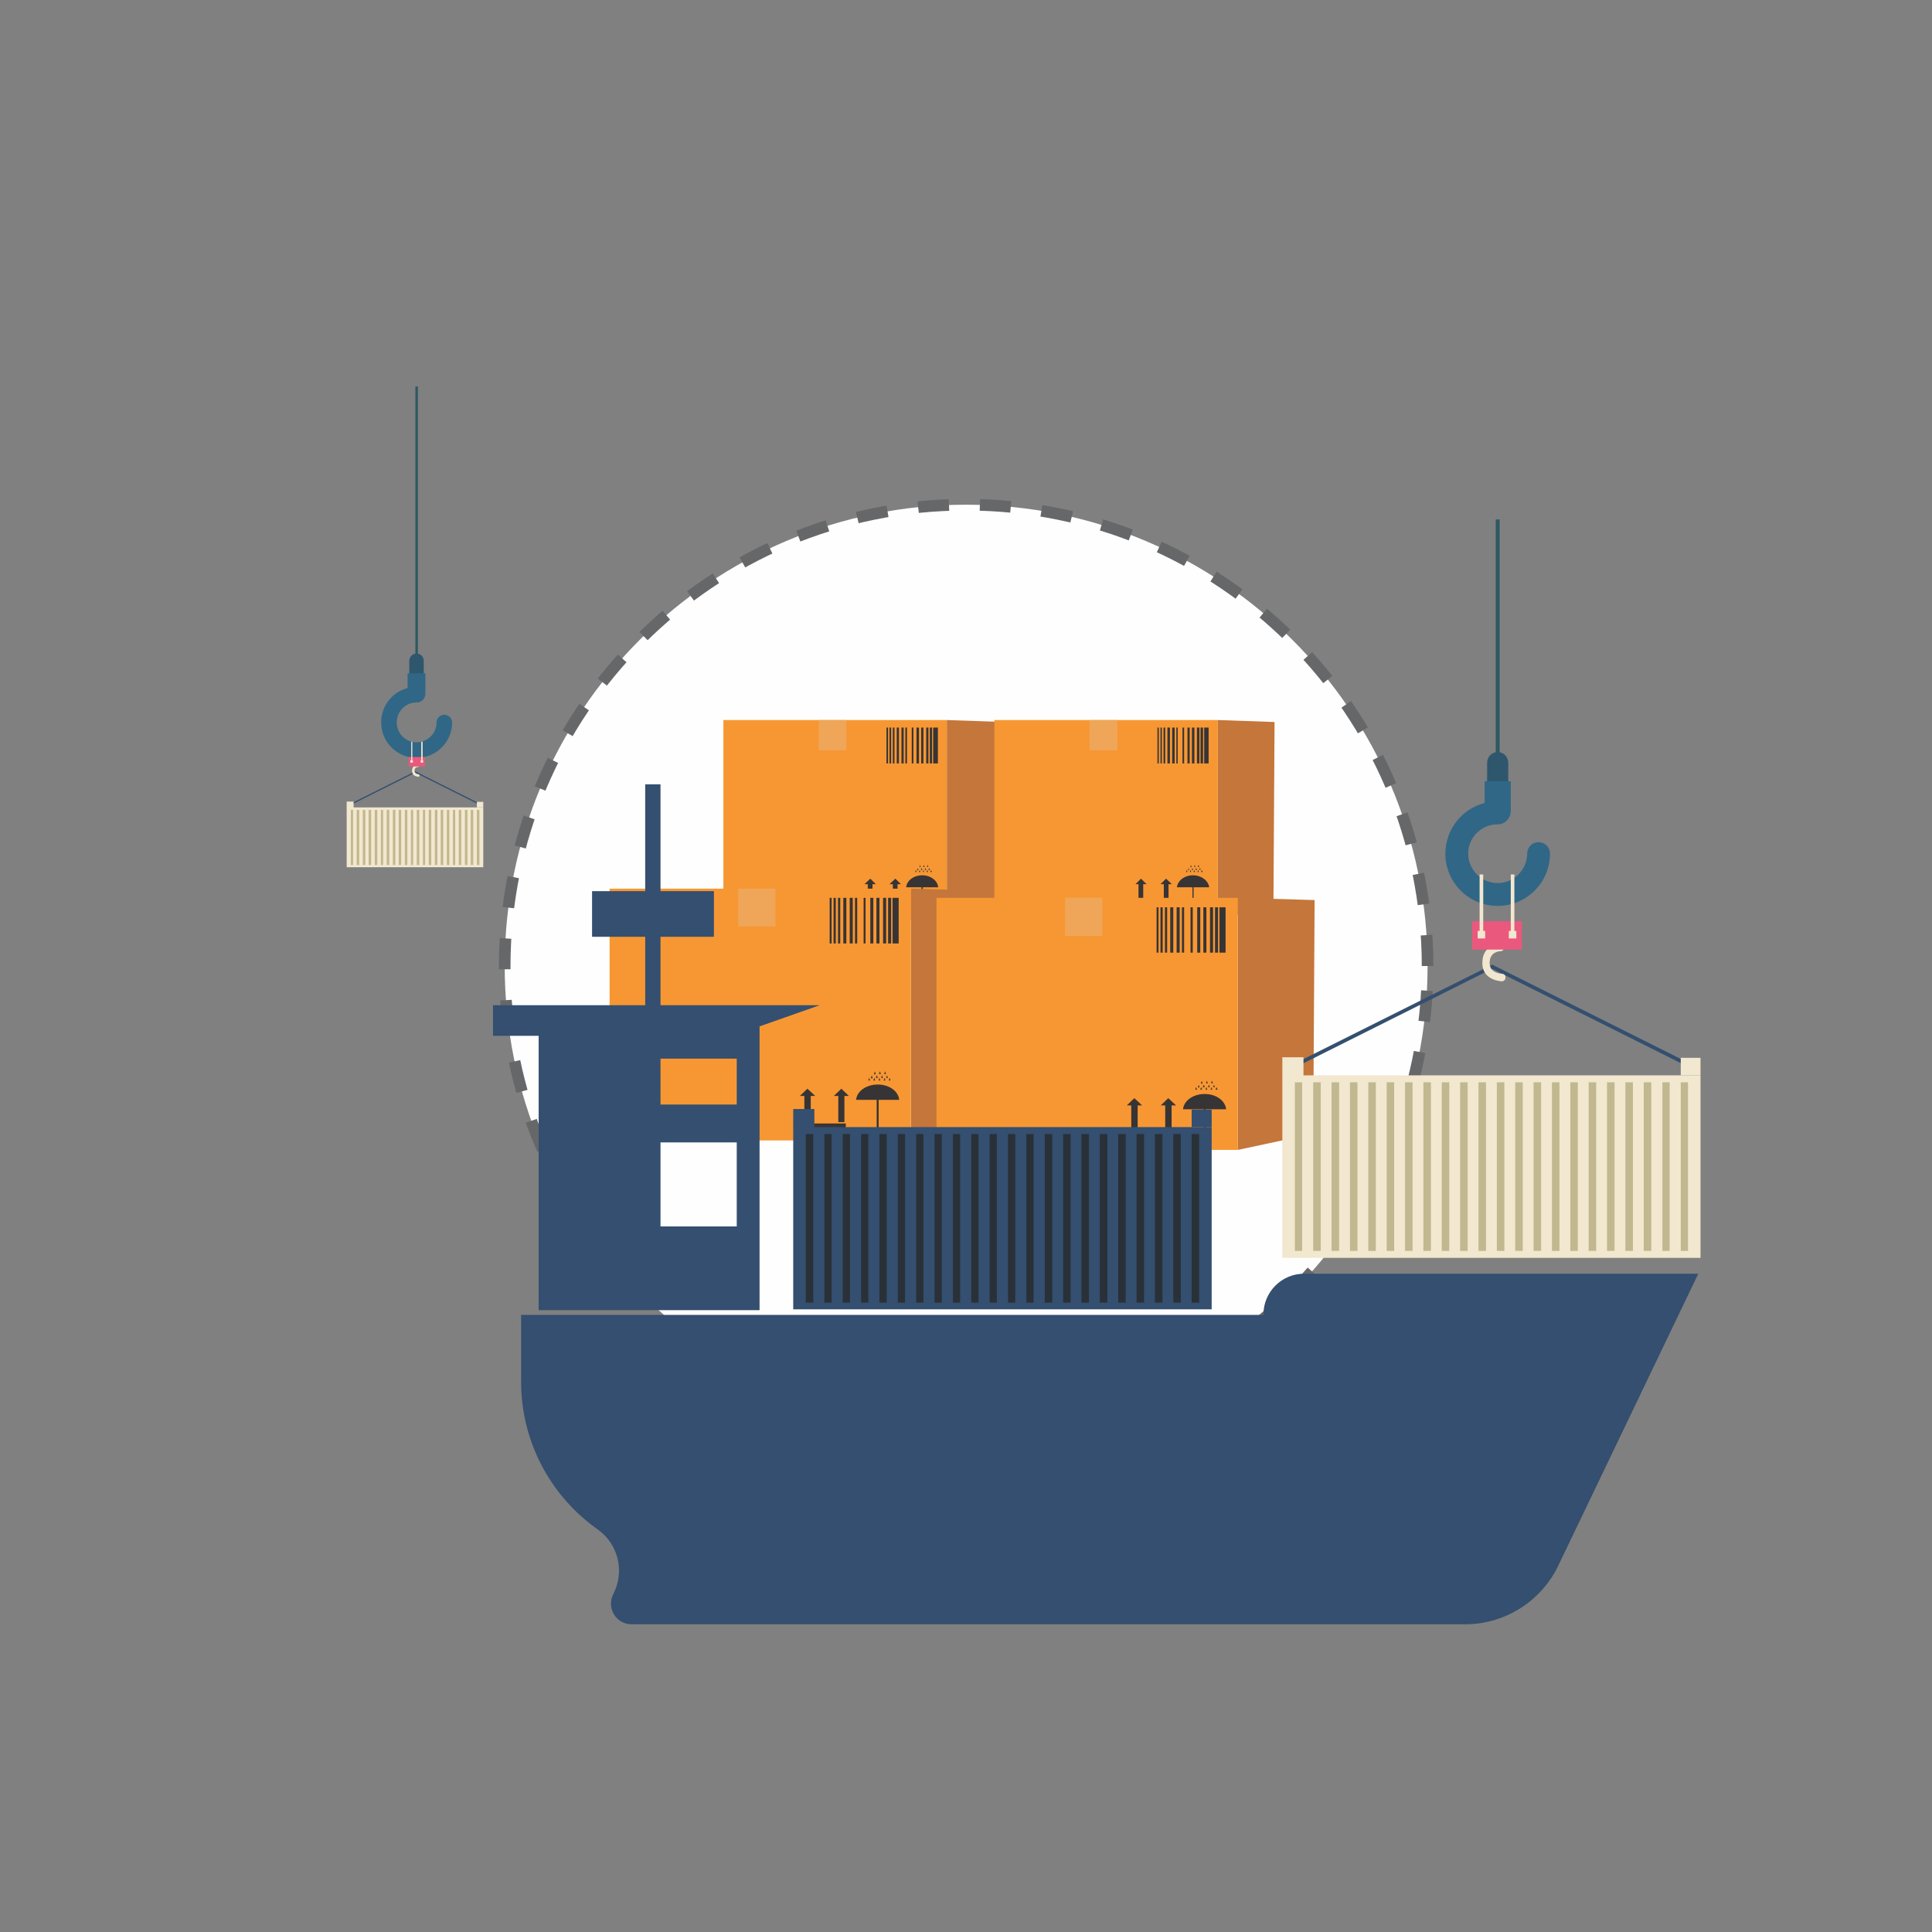 <?xml version="1.0" encoding="UTF-8"?>
<!DOCTYPE svg PUBLIC "-//W3C//DTD SVG 1.1//EN" "http://www.w3.org/Graphics/SVG/1.1/DTD/svg11.dtd">
<!-- Creator: CorelDRAW X8 -->
<svg xmlns="http://www.w3.org/2000/svg" xml:space="preserve" width="6.944in" height="6.944in" version="1.1" style="shape-rendering:geometricPrecision; text-rendering:geometricPrecision; image-rendering:optimizeQuality; fill-rule:evenodd; clip-rule:evenodd"
viewBox="0 0 6944 6944"
 xmlns:xlink="http://www.w3.org/1999/xlink">
 <rect x="0" y="0" width="6944" height="6944" fill="#808080" stroke="none"/>
 <defs>
  <style type="text/css">
   <![CDATA[
    .str0 {stroke:#666769;stroke-width:41.665;stroke-dasharray:111.11 111.11}
    .fil16 {fill:none}
    .fil0 {fill:#FEFEFE;fill-rule:nonzero}
    .fil4 {fill:#373435;fill-rule:nonzero}
    .fil3 {fill:#F79733;fill-rule:nonzero}
    .fil12 {fill:#EA587D;fill-rule:nonzero}
    .fil5 {fill:#EFA659;fill-rule:nonzero}
    .fil10 {fill:#F2E7CF;fill-rule:nonzero}
    .fil2 {fill:#C5763A;fill-rule:nonzero}
    .fil11 {fill:#C1B88F;fill-rule:nonzero}
    .fil15 {fill:#2A3038;fill-rule:nonzero}
    .fil8 {fill:#306786;fill-rule:nonzero}
    .fil6 {fill:#2D5862;fill-rule:nonzero}
    .fil7 {fill:#2E576E;fill-rule:nonzero}
    .fil9 {fill:#344F6F;fill-rule:nonzero}
    .fil14 {fill:#344F6F;fill-rule:nonzero}
    .fil1 {fill:url(#id4);fill-rule:nonzero}
    .fil13 {fill:url(#id5);fill-rule:nonzero}
   ]]>
  </style>
     <mask id="id0">
  <radialGradient id="id1" gradientUnits="userSpaceOnUse" cx="1984.5" cy="3796.11" r="0" fx="1984.5" fy="3796.11">
   <stop offset="0" style="stop-opacity:1; stop-color:white"/>
   <stop offset="1" style="stop-opacity:0; stop-color:white"/>
   <stop offset="1" style="stop-opacity:0; stop-color:white"/>
  </radialGradient>
      <rect style="fill:url(#id1)" x="1983" y="3795" width="2978" height="513"/>
     </mask>
     <mask id="id2">
  <radialGradient id="id3" gradientUnits="userSpaceOnUse" cx="1473.04" cy="5246.15" r="0" fx="1473.04" fy="5246.15">
   <stop offset="0" style="stop-opacity:1; stop-color:white"/>
   <stop offset="0.388" style="stop-opacity:0.498; stop-color:white"/>
   <stop offset="1" style="stop-opacity:0; stop-color:white"/>
   <stop offset="1" style="stop-opacity:0; stop-color:white"/>
  </radialGradient>
      <rect style="fill:url(#id3)" x="1472" y="5245" width="4990" height="857"/>
     </mask>
  <radialGradient id="id4" gradientUnits="userSpaceOnUse" gradientTransform="matrix(4493.03 -0 -0 5144.56 -1.55973E+07 -2.08364E+07)" cx="3472.22" cy="4050.98" r="1487.72" fx="3472.22" fy="4050.98">
   <stop offset="0" style="stop-opacity:1; stop-color:black"/>
   <stop offset="1" style="stop-opacity:1; stop-color:white"/>
   <stop offset="1" style="stop-opacity:1; stop-color:white"/>
  </radialGradient>
  <radialGradient id="id5" gradientUnits="userSpaceOnUse" gradientTransform="matrix(4493.01 -0 -0 5144.51 -1.78167E+07 -2.91805E+07)" cx="3966.32" cy="5673.27" r="2493.28" fx="3966.32" fy="5673.27">
   <stop offset="0" style="stop-opacity:1; stop-color:black"/>
   <stop offset="0.388" style="stop-opacity:1; stop-color:#959596"/>
   <stop offset="1" style="stop-opacity:1; stop-color:white"/>
   <stop offset="1" style="stop-opacity:1; stop-color:white"/>
  </radialGradient>
 </defs>
 <g id="Layer_x0020_1">
  <g id="_3109779284272">
   <g>
    <path class="fil0 str0" d="M5131 3472c0,-916 -743,-1658 -1659,-1658 -916,0 -1658,742 -1658,1658 0,916 742,1659 1658,1659 916,0 1659,-743 1659,-1659z"/>
    <path class="fil1" style="mask:url(#id0)" d="M4960 4051c0,141 -666,255 -1488,255 -821,0 -1487,-114 -1487,-255 0,-141 666,-255 1487,-255 822,0 1488,114 1488,255z"/>
    <g>
     <g>
      <g>
       <polygon class="fil2" points="3403,2588 3403,3305 3604,3260 3608,2595 "/>
       <polygon class="fil3" points="2600,3305 3403,3305 3403,2588 2600,2588 "/>
       <polygon class="fil4" points="3354,2615 3371,2615 3371,2744 3354,2744 "/>
       <polygon class="fil4" points="3342,2615 3350,2615 3350,2744 3342,2744 "/>
       <path class="fil4" d="M3305 3130c0,0 -1,0 -1,0 0,1 -1,2 -1,2 0,2 1,3 2,3 2,0 3,-1 3,-2 0,-1 -1,-2 -1,-2 0,-1 -1,-1 -1,-1 0,-2 0,-3 0,-3 -1,0 -1,1 -1,3zm-1 3l0 0c1,1 2,1 2,1 -1,0 -2,0 -2,0 0,-1 0,-2 0,-2 0,0 0,1 0,1z"/>
       <path class="fil4" d="M3318 3130c0,0 0,0 0,0 -1,1 -1,2 -1,2 0,2 1,3 2,3 1,0 2,-1 2,-2 0,-1 0,-2 -1,-2 0,-1 0,-1 0,-1 0,-2 0,-3 -1,-3 0,0 0,1 -1,3zm0 3l0 0c0,1 1,1 1,1 0,0 -1,0 -1,0 -1,-1 -1,-2 -1,-2 1,0 1,1 1,1z"/>
       <path class="fil4" d="M3294 3133c0,-1 0,-2 -1,-2 0,-1 0,-1 0,-1 0,-2 -1,-3 -1,-3 -1,0 -1,1 -1,3 0,0 0,0 0,0 -1,1 -1,2 -1,2 -1,2 0,3 2,3 1,0 2,-1 2,-2zm-2 1l0 0c0,0 -1,0 -2,0 0,-1 0,-2 0,-2 0,0 0,1 1,1 0,1 1,1 1,1z"/>
       <path class="fil4" d="M3332 3130c0,0 0,0 0,0 -1,1 -2,2 -2,2 0,2 1,3 3,3 1,0 2,-1 2,-2 0,-1 -1,-2 -1,-2 0,-1 0,-1 0,-1 -1,-2 -1,-3 -1,-3 -1,0 -1,1 -1,3zm0 3l0 0c0,1 1,1 1,1 0,0 -1,0 -2,0 0,-1 0,-2 0,-2 0,0 0,1 1,1z"/>
       <path class="fil4" d="M3349 3133c0,-1 -1,-2 -1,-2 -1,-1 -1,-1 -1,-1 0,-2 0,-3 -1,-3 0,0 0,1 -1,3 0,0 0,0 0,0 0,1 -1,2 -1,2 0,2 1,3 2,3 1,0 3,-1 3,-2zm-3 1l0 0c0,0 -1,0 -1,0 -1,-1 -1,-2 0,-2 0,0 0,1 0,1 1,1 2,1 1,1z"/>
       <path class="fil4" d="M3315 3125c0,-1 -1,-1 -1,-2 -1,0 -1,0 -1,-1 0,-1 0,-2 -1,-2 0,0 0,1 -1,2 0,1 0,1 0,1 0,1 -1,1 -1,2 0,1 1,2 2,2 1,1 3,0 3,-2zm-3 2l0 0c0,0 -1,0 -1,-1 -1,0 -1,-1 0,-1 0,0 0,1 0,1 1,1 2,1 1,1z"/>
       <path class="fil4" d="M3298 3123c0,0 0,1 0,1 -1,1 -2,1 -2,2 0,1 1,2 3,2 1,0 2,-1 2,-2 0,-1 -1,-1 -1,-2 0,0 0,-1 0,-1 -1,-1 -1,-3 -1,-3 -1,0 -1,2 -1,3zm0 4l0 0c0,0 1,0 1,0 0,1 -1,1 -2,0 0,0 0,-1 0,-1 0,0 0,0 1,1z"/>
       <path class="fil4" d="M3328 3125c0,-1 0,-1 -1,-2 0,0 0,0 0,-1 0,-1 -1,-2 -1,-2 -1,0 -1,1 -1,2 0,1 0,1 0,1 -1,1 -1,1 -1,2 -1,1 0,2 2,2 1,1 2,0 2,-2zm-2 2l0 0c0,0 -1,0 -2,-1 0,0 0,-1 0,-1 0,0 0,1 1,1 0,1 1,1 1,1z"/>
       <path class="fil4" d="M3323 3114c0,-1 -1,-1 -1,-2 0,0 -1,0 -1,-1 0,-1 0,-2 0,-2 -1,0 -1,1 -1,2 0,1 -1,1 -1,1 0,1 -1,1 -1,2 0,1 1,2 2,2 2,1 3,0 3,-2zm-2 2l0 0c-1,0 -2,0 -2,-1 0,0 0,-1 0,-1 0,0 0,1 0,1 1,1 2,1 2,1z"/>
       <path class="fil4" d="M3309 3115c0,-1 0,-1 -1,-2 0,0 0,-1 0,-1 0,-1 0,-3 -1,-3 0,0 -1,2 -1,3 0,0 0,1 0,1 -1,1 -1,1 -1,2 0,1 1,2 2,2 1,0 2,-1 2,-2zm-2 1l0 0c0,1 -1,1 -2,0 0,0 0,-1 0,-1 0,-1 0,0 1,1 0,0 1,0 1,0z"/>
       <path class="fil4" d="M3336 3114c0,-1 0,-1 -1,-2 0,0 0,0 0,-1 0,-1 0,-2 -1,-2 0,0 0,1 -1,2 0,1 0,1 0,1 -1,1 -1,1 -1,2 0,1 1,2 2,2 1,1 2,0 2,-2zm-2 2l0 0c0,0 -1,0 -1,-1 -1,0 -1,-1 -1,-1 1,0 0,1 1,1 0,1 1,1 1,1z"/>
       <path class="fil4" d="M3342 3125c0,-1 -1,-1 -1,-2 0,0 -1,0 -1,-1 0,-1 0,-2 0,-2 -1,0 -1,1 -1,2 0,1 -1,1 -1,1 0,1 -1,1 -1,2 0,1 1,2 2,2 2,1 3,0 3,-2zm-2 2l0 0c-1,0 -2,0 -2,-1 -1,0 0,-1 0,-1 0,0 0,1 0,1 1,1 2,1 2,1z"/>
       <path class="fil4" d="M3317 3277l0 0c-1,7 -6,11 -12,11 -7,0 -12,-5 -12,-11 0,0 0,0 0,0 0,-1 1,-2 2,-2 1,0 2,1 2,2 0,0 0,0 0,0 1,4 4,7 8,7 4,0 7,-3 7,-7l0 -88 -55 0c2,-24 27,-43 58,-43 30,0 55,19 57,43l-55 0 0 88z"/>
       <polygon class="fil4" points="3240,2615 3248,2615 3248,2744 3240,2744 "/>
       <polygon class="fil4" points="3223,2615 3231,2615 3231,2744 3223,2744 "/>
       <polygon class="fil4" points="3329,2615 3337,2615 3337,2744 3329,2744 "/>
       <polygon class="fil4" points="3311,2615 3319,2615 3319,2744 3311,2744 "/>
       <polygon class="fil4" points="3294,2615 3303,2615 3303,2744 3294,2744 "/>
       <polygon class="fil4" points="3277,2615 3283,2615 3283,2744 3277,2744 "/>
       <polygon class="fil4" points="3254,2615 3260,2615 3260,2744 3254,2744 "/>
       <polygon class="fil4" points="3209,2615 3215,2615 3215,2744 3209,2744 "/>
       <polygon class="fil4" points="3197,2615 3203,2615 3203,2744 3197,2744 "/>
       <polygon class="fil4" points="3186,2615 3192,2615 3192,2744 3186,2744 "/>
       <g>
        <polygon class="fil4" points="3209,3253 3226,3253 3226,3178 3238,3178 3218,3158 3197,3178 3209,3178 "/>
        <polygon class="fil4" points="3119,3253 3136,3253 3136,3178 3148,3178 3128,3158 3107,3178 3119,3178 "/>
        <polygon class="fil4" points="3114,3276 3230,3276 3230,3257 3114,3257 "/>
       </g>
      </g>
      <polygon class="fil5" points="3042,2697 2943,2697 2943,2588 3042,2588 "/>
     </g>
     <g>
      <g>
       <polygon class="fil2" points="4377,2588 4377,3305 4577,3260 4581,2595 "/>
       <polygon class="fil3" points="3574,3305 4377,3305 4377,2588 3574,2588 "/>
       <polygon class="fil4" points="4328,2615 4344,2615 4344,2744 4328,2744 "/>
       <polygon class="fil4" points="4315,2615 4324,2615 4324,2744 4315,2744 "/>
       <path class="fil4" d="M4278 3130c0,0 0,0 0,0 -1,1 -1,2 -1,2 0,2 1,3 2,3 1,0 2,-1 2,-2 0,-1 0,-2 -1,-2 0,-1 0,-1 0,-1 0,-2 -1,-3 -1,-3 0,0 -1,1 -1,3zm0 3l0 0c0,1 1,1 1,1 0,0 -1,0 -2,0 0,-1 0,-2 0,-2 0,0 0,1 1,1z"/>
       <path class="fil4" d="M4292 3130c0,0 0,0 -1,0 0,1 -1,2 -1,2 0,2 1,3 2,3 2,0 3,-1 3,-2 0,-1 -1,-2 -1,-2 0,-1 0,-1 -1,-1 0,-2 0,-3 0,-3 -1,0 -1,1 -1,3zm-1 3l0 0c1,1 2,1 2,1 -1,0 -1,0 -2,0 0,-1 0,-2 0,-2 0,0 0,1 0,1z"/>
       <path class="fil4" d="M4268 3133c0,-1 -1,-2 -1,-2 -1,-1 -1,-1 -1,-1 0,-2 0,-3 -1,-3 0,0 0,1 -1,3 0,0 0,0 0,0 0,1 -1,2 -1,2 0,2 1,3 2,3 1,0 2,-1 3,-2zm-3 1l0 0c0,0 -1,0 -1,0 -1,-1 -1,-2 0,-2 0,0 0,1 0,1 1,1 2,1 1,1z"/>
       <path class="fil4" d="M4305 3130c0,0 0,0 0,0 -1,1 -1,2 -1,2 0,2 1,3 2,3 1,0 2,-1 2,-2 0,-1 0,-2 -1,-2 0,-1 0,-1 0,-1 0,-2 0,-3 -1,-3 0,0 0,1 -1,3zm0 3l0 0c0,1 1,1 1,1 0,0 -1,0 -1,0 -1,-1 -1,-2 -1,-2 1,0 1,1 1,1z"/>
       <path class="fil4" d="M4322 3133c0,-1 0,-2 -1,-2 0,-1 0,-1 0,-1 -1,-2 -1,-3 -1,-3 -1,0 -1,1 -1,3 0,0 0,0 0,0 -1,1 -2,2 -2,2 0,2 1,3 3,3 1,0 2,-1 2,-2zm-2 1l0 0c0,0 -1,0 -2,0 0,-1 0,-2 0,-2 0,0 0,1 1,1 0,1 1,1 1,1z"/>
       <path class="fil4" d="M4288 3125c0,-1 -1,-1 -1,-2 0,0 0,0 0,-1 -1,-1 -1,-2 -1,-2 -1,0 -1,1 -1,2 0,1 0,1 0,1 -1,1 -2,1 -2,2 0,1 1,2 3,2 1,1 2,0 2,-2zm-2 2l0 0c0,0 -1,0 -2,-1 0,0 0,-1 0,-1 0,0 0,1 1,1 0,1 1,1 1,1z"/>
       <path class="fil4" d="M4271 3123c0,0 0,1 0,1 -1,1 -1,1 -1,2 0,1 1,2 2,2 1,0 2,-1 2,-2 0,-1 0,-1 -1,-2 0,0 0,-1 0,-1 0,-1 0,-3 -1,-3 0,0 0,2 -1,3zm0 4l0 0c1,0 1,0 1,0 0,1 -1,1 -1,0 -1,0 -1,-1 -1,-1 1,0 1,0 1,1z"/>
       <path class="fil4" d="M4302 3125c0,-1 -1,-1 -1,-2 -1,0 -1,0 -1,-1 0,-1 0,-2 -1,-2 0,0 0,1 -1,2 0,1 0,1 0,1 0,1 -1,1 -1,2 0,1 1,2 2,2 1,1 3,0 3,-2zm-3 2l0 0c0,0 -1,0 -1,-1 -1,0 -1,-1 0,-1 0,0 0,1 0,1 1,1 2,1 1,1z"/>
       <path class="fil4" d="M4296 3114c0,-1 0,-1 -1,-2 0,0 0,0 0,-1 0,-1 0,-2 -1,-2 0,0 -1,1 -1,2 0,1 0,1 0,1 -1,1 -1,1 -1,2 0,1 1,2 2,2 1,1 2,0 2,-2zm-2 2l0 0c0,0 -1,0 -2,-1 0,0 0,-1 0,-1 0,0 0,1 1,1 0,1 1,1 1,1z"/>
       <path class="fil4" d="M4283 3115c0,-1 -1,-1 -1,-2 0,0 -1,-1 -1,-1 0,-1 0,-3 -1,-3 0,0 0,2 0,3 -1,0 -1,1 -1,1 0,1 -1,1 -1,2 0,1 1,2 2,2 2,0 3,-1 3,-2zm-3 1l0 0c0,1 -1,1 -1,0 -1,0 0,-1 0,-1 0,-1 0,0 0,1 1,0 2,0 1,0z"/>
       <path class="fil4" d="M4310 3114c0,-1 -1,-1 -1,-2 0,0 -1,0 -1,-1 0,-1 0,-2 0,-2 -1,0 -1,1 -1,2 0,1 -1,1 -1,1 0,1 -1,1 -1,2 0,1 1,2 2,2 2,1 3,0 3,-2zm-2 2l0 0c-1,0 -2,0 -2,-1 0,0 0,-1 0,-1 0,0 0,1 0,1 1,1 2,1 2,1z"/>
       <path class="fil4" d="M4315 3125c0,-1 0,-1 -1,-2 0,0 0,0 0,-1 0,-1 0,-2 -1,-2 -1,0 -1,1 -1,2 0,1 0,1 0,1 -1,1 -1,1 -1,2 0,1 0,2 2,2 1,1 2,0 2,-2zm-2 2l0 0c0,0 -1,0 -2,-1 0,0 0,-1 0,-1 0,0 0,1 1,1 0,1 1,1 1,1z"/>
       <path class="fil4" d="M4290 3277l0 0c0,7 -5,11 -12,11 -6,0 -12,-5 -12,-11 0,0 0,0 0,0 0,-1 1,-2 2,-2 2,0 3,1 3,2 0,0 0,0 0,0 0,4 3,7 7,7 4,0 7,-3 8,-7l0 -88 -56 0c3,-24 27,-43 58,-43 30,0 55,19 58,43l-56 0 0 88z"/>
       <polygon class="fil4" points="4213,2615 4222,2615 4222,2744 4213,2744 "/>
       <polygon class="fil4" points="4196,2615 4205,2615 4205,2744 4196,2744 "/>
       <polygon class="fil4" points="4302,2615 4311,2615 4311,2744 4302,2744 "/>
       <polygon class="fil4" points="4284,2615 4293,2615 4293,2744 4284,2744 "/>
       <polygon class="fil4" points="4268,2615 4276,2615 4276,2744 4268,2744 "/>
       <polygon class="fil4" points="4250,2615 4256,2615 4256,2744 4250,2744 "/>
       <polygon class="fil4" points="4228,2615 4233,2615 4233,2744 4228,2744 "/>
       <polygon class="fil4" points="4182,2615 4188,2615 4188,2744 4182,2744 "/>
       <polygon class="fil4" points="4171,2615 4176,2615 4176,2744 4171,2744 "/>
       <polygon class="fil4" points="4160,2615 4165,2615 4165,2744 4160,2744 "/>
       <g>
        <polygon class="fil4" points="4183,3253 4200,3253 4200,3178 4212,3178 4191,3158 4171,3178 4183,3178 "/>
        <polygon class="fil4" points="4092,3253 4109,3253 4109,3178 4121,3178 4101,3158 4081,3178 4092,3178 "/>
        <polygon class="fil4" points="4087,3276 4203,3276 4203,3257 4087,3257 "/>
       </g>
      </g>
      <polygon class="fil5" points="4016,2697 3916,2697 3916,2588 4016,2588 "/>
     </g>
     <g>
      <g>
       <polygon class="fil2" points="3274,3194 3274,4099 3545,4042 3550,3202 "/>
       <polygon class="fil3" points="2191,4099 3274,4099 3274,3194 2191,3194 "/>
       <polygon class="fil4" points="3208,3227 3230,3227 3230,3391 3208,3391 "/>
       <polygon class="fil4" points="3192,3227 3203,3227 3203,3391 3192,3391 "/>
       <path class="fil4" d="M3141 3878c0,0 0,0 0,1 -1,1 -2,1 -2,2 0,2 1,3 3,3 2,0 3,-1 3,-3 0,-1 0,-1 -1,-2 0,-1 0,-1 0,-1 -1,-2 -1,-4 -2,-4 0,0 0,2 -1,4zm0 4l0 0c0,1 2,1 1,1 0,0 -1,0 -2,0 0,-1 0,-2 0,-2 0,0 0,1 1,1z"/>
       <path class="fil4" d="M3160 3878c-1,0 -1,0 -1,1 -1,1 -1,1 -1,2 0,2 1,3 3,3 1,0 3,-1 3,-3 0,-1 -1,-1 -2,-2 0,-1 0,-1 0,-1 0,-2 -1,-4 -1,-4 -1,0 -1,2 -1,4zm-1 4l0 0c1,1 2,1 2,1 0,0 -2,0 -2,0 -1,-1 -1,-2 -1,-2 1,0 1,1 1,1z"/>
       <path class="fil4" d="M3127 3881c0,-1 -1,-1 -1,-2 -1,-1 -1,-1 -1,-1 0,-2 0,-4 -1,-4 -1,0 -1,2 -1,4 0,0 0,0 -1,1 0,1 -1,1 -1,2 0,2 1,3 3,3 1,0 3,-1 3,-3zm-3 2l0 0c0,0 -1,0 -2,0 -1,-1 -1,-2 0,-2 0,0 0,1 0,1 1,1 2,1 2,1z"/>
       <path class="fil4" d="M3178 3878c0,0 0,0 0,1 -1,1 -2,1 -2,2 0,2 1,3 3,3 2,0 3,-1 3,-3 0,-1 -1,-1 -1,-2 0,-1 -1,-1 -1,-1 0,-2 0,-4 -1,-4 0,0 -1,2 -1,4zm0 4l0 0c0,1 1,1 1,1 0,0 -1,0 -2,0 -1,-1 0,-2 0,-2 0,0 0,1 1,1z"/>
       <path class="fil4" d="M3200 3881c0,-1 0,-1 -1,-2 0,-1 0,-1 0,-1 -1,-2 -1,-4 -1,-4 -1,0 -1,2 -2,4 0,0 0,0 0,1 -1,1 -2,1 -2,2 0,2 2,3 3,3 2,0 3,-1 3,-3zm-2 2l0 0c-1,0 -2,0 -3,0 0,-1 0,-2 0,-2 0,0 0,1 1,1 1,1 2,1 2,1z"/>
       <path class="fil4" d="M3155 3872c0,-1 -1,-1 -2,-2 0,-1 0,-1 0,-1 -1,-3 -1,-4 -1,-4 -1,0 -1,2 -2,3 0,1 0,1 0,2 -1,1 -2,1 -2,2 0,2 2,3 3,3 2,0 4,-1 4,-3zm-3 2l0 0c-1,0 -2,0 -3,0 0,-1 0,-2 0,-2 0,0 0,0 1,1 1,1 2,1 2,1z"/>
       <path class="fil4" d="M3132 3869c0,1 0,1 0,1 -1,1 -2,2 -2,3 0,1 1,3 3,3 2,0 3,-1 3,-3 0,-1 0,-2 -1,-2 0,-1 0,-1 0,-2 -1,-2 -1,-3 -2,-3 0,0 0,1 -1,3zm0 5l0 0c0,1 2,1 1,1 0,0 -1,0 -2,-1 0,0 0,-1 0,-1 0,-1 0,0 1,1z"/>
       <path class="fil4" d="M3173 3872c0,-1 -1,-1 -1,-2 -1,-1 -1,-1 -1,-1 0,-3 0,-4 -1,-4 -1,0 -1,2 -1,3 0,1 -1,1 -1,2 0,1 -1,1 -1,2 0,2 1,3 3,3 1,0 3,-1 3,-3zm-3 2l0 0c0,0 -2,0 -2,0 -1,-1 -1,-2 0,-2 0,0 0,0 0,1 1,1 2,1 2,1z"/>
       <path class="fil4" d="M3166 3858c0,-1 -1,-1 -2,-2 0,-1 0,-1 0,-1 -1,-2 -1,-4 -1,-4 -1,0 -1,2 -2,4 0,0 0,0 0,1 -1,1 -1,1 -2,2 0,2 2,3 3,3 2,0 4,-1 4,-3zm-3 2l0 0c0,0 -2,0 -2,0 -1,-1 -1,-2 -1,-2 1,0 1,0 1,1 1,1 2,1 2,1z"/>
       <path class="fil4" d="M3147 3859c0,-1 0,-1 -1,-2 0,-1 0,-1 0,-2 -1,-2 -1,-3 -2,-3 0,0 0,2 -1,3 0,1 0,1 0,2 -1,0 -2,1 -2,2 0,1 1,3 3,3 2,0 3,-1 3,-3zm-3 2l0 0c0,0 -1,0 -2,-1 0,0 0,-1 0,-1 0,-1 0,0 1,1 0,1 2,1 1,1z"/>
       <path class="fil4" d="M3184 3858c0,-1 -1,-1 -1,-2 -1,-1 -1,-1 -1,-1 0,-2 0,-4 -1,-4 -1,0 -1,2 -1,4 0,0 0,0 -1,1 0,1 -1,1 -1,2 0,2 1,3 3,3 1,0 3,-1 3,-3zm-3 2l0 0c0,0 -2,0 -2,0 -1,-1 -1,-2 0,-2 0,0 0,0 0,1 1,1 2,1 2,1z"/>
       <path class="fil4" d="M3191 3872c0,-1 -1,-1 -1,-2 0,-1 -1,-1 -1,-1 0,-3 0,-4 -1,-4 0,0 -1,2 -1,3 0,1 0,1 0,2 -1,1 -2,1 -2,2 0,2 1,3 3,3 2,0 3,-1 3,-3zm-3 2l0 0c0,0 -1,0 -2,0 0,-1 0,-2 0,-2 0,0 0,0 1,1 0,1 2,1 1,1z"/>
       <path class="fil4" d="M3158 4064l0 0c-1,8 -8,14 -17,14 -8,0 -16,-6 -16,-14 0,0 0,0 0,0 0,-1 1,-2 3,-2 2,0 3,1 3,2 0,0 0,0 0,0 1,5 5,9 10,9 6,0 10,-4 10,-9l0 -111 -74 0c3,-31 36,-55 78,-55 41,0 74,24 77,55l-74 0 0 111z"/>
       <polygon class="fil4" points="3054,3227 3065,3227 3065,3391 3054,3391 "/>
       <polygon class="fil4" points="3031,3227 3042,3227 3042,3391 3031,3391 "/>
       <polygon class="fil4" points="3174,3227 3185,3227 3185,3391 3174,3391 "/>
       <polygon class="fil4" points="3150,3227 3161,3227 3161,3391 3150,3391 "/>
       <polygon class="fil4" points="3128,3227 3139,3227 3139,3391 3128,3391 "/>
       <polygon class="fil4" points="3104,3227 3111,3227 3111,3391 3104,3391 "/>
       <polygon class="fil4" points="3073,3227 3081,3227 3081,3391 3073,3391 "/>
       <polygon class="fil4" points="3012,3227 3020,3227 3020,3391 3012,3391 "/>
       <polygon class="fil4" points="2996,3227 3004,3227 3004,3391 2996,3391 "/>
       <polygon class="fil4" points="2982,3227 2989,3227 2989,3391 2982,3391 "/>
       <g>
        <polygon class="fil4" points="3013,4033 3035,4033 3035,3939 3051,3939 3024,3913 2997,3939 3013,3939 "/>
        <polygon class="fil4" points="2891,4033 2914,4033 2914,3939 2930,3939 2902,3913 2875,3939 2891,3939 "/>
        <polygon class="fil4" points="2883,4063 3040,4063 3040,4038 2883,4038 "/>
       </g>
      </g>
      <polygon class="fil5" points="2787,3330 2653,3330 2653,3194 2787,3194 "/>
     </g>
     <g>
      <g>
       <polygon class="fil2" points="4449,3227 4449,4133 4720,4075 4725,3235 "/>
       <polygon class="fil3" points="3366,4133 4449,4133 4449,3227 3366,3227 "/>
       <polygon class="fil4" points="4383,3261 4405,3261 4405,3424 4383,3424 "/>
       <polygon class="fil4" points="4367,3261 4378,3261 4378,3424 4367,3424 "/>
       <path class="fil4" d="M4316 3911c0,0 0,1 0,1 -1,1 -2,1 -2,3 0,1 2,2 3,2 2,1 3,-1 3,-2 0,-1 0,-2 -1,-3 0,0 0,0 0,-1 -1,-2 -1,-3 -1,-3 -1,0 -1,1 -2,3zm0 5l0 0c1,0 2,0 2,1 -1,0 -2,0 -3,-1 0,0 0,-1 0,-2 0,0 0,1 1,2z"/>
       <path class="fil4" d="M4335 3911c0,0 -1,1 -1,1 -1,1 -1,1 -1,3 0,1 1,2 3,2 1,1 3,-1 3,-2 0,-1 -1,-2 -2,-3 0,0 0,0 0,-1 0,-2 0,-3 -1,-3 -1,0 -1,1 -1,3zm-1 5l0 0c1,0 2,0 2,1 0,0 -2,0 -2,-1 -1,0 -1,-1 -1,-2 1,0 1,1 1,2z"/>
       <path class="fil4" d="M4302 3915c0,-1 -1,-2 -1,-3 0,0 -1,0 -1,-1 0,-2 0,-3 -1,-3 -1,0 -1,1 -1,3 0,0 0,1 -1,1 0,1 -1,1 -1,3 0,1 1,2 3,2 1,1 3,-1 3,-2zm-3 2l0 0c0,0 -1,0 -2,-1 -1,0 0,-1 0,-2 0,0 0,1 1,2 0,0 1,0 1,1z"/>
       <path class="fil4" d="M4353 3911c0,0 0,1 0,1 -1,1 -2,1 -2,3 0,1 1,2 3,2 2,1 3,-1 3,-2 0,-1 -1,-2 -1,-3 0,0 -1,0 -1,-1 0,-2 0,-3 -1,-3 0,0 -1,1 -1,3zm0 5l0 0c0,0 2,0 1,1 0,0 -1,0 -2,-1 -1,0 0,-1 0,-2 0,0 0,1 1,2z"/>
       <path class="fil4" d="M4376 3915c0,-1 -1,-2 -2,-3 0,0 0,0 0,-1 -1,-2 -1,-3 -1,-3 -1,0 -1,1 -2,3 0,0 0,1 0,1 -1,1 -2,1 -2,3 0,1 2,2 3,2 2,1 3,-1 4,-2zm-3 2l0 0c-1,0 -2,0 -3,-1 0,0 0,-1 0,-2 0,0 0,1 1,2 1,0 2,0 2,1z"/>
       <path class="fil4" d="M4330 3906c0,-1 -1,-2 -2,-3 0,0 0,-1 0,-1 -1,-2 -1,-3 -1,-3 -1,0 -1,1 -2,3 0,0 0,1 0,1 -1,1 -1,1 -2,3 0,1 2,2 3,2 2,0 4,-1 4,-2zm-3 2l0 0c0,0 -2,0 -2,-1 -1,-1 -1,-2 -1,-2 0,0 0,1 1,2 1,0 2,0 2,1z"/>
       <path class="fil4" d="M4307 3903c0,0 0,1 0,1 -1,1 -2,1 -2,2 0,2 1,3 3,3 2,0 3,-1 3,-2 0,-2 0,-2 -1,-3 0,0 0,-1 0,-1 -1,-2 -1,-3 -2,-3 0,0 0,1 -1,3zm0 4l0 0c0,1 2,1 1,1 0,1 -1,1 -2,0 0,-1 0,-2 0,-2 0,0 0,1 1,1z"/>
       <path class="fil4" d="M4348 3906c0,-1 -1,-2 -1,-3 -1,0 -1,-1 -1,-1 0,-2 0,-3 -1,-3 -1,0 -1,1 -1,3 0,0 0,1 -1,1 0,1 -1,1 -1,3 0,1 1,2 3,2 1,0 3,-1 3,-2zm-3 2l0 0c0,0 -1,0 -2,-1 -1,-1 -1,-2 0,-2 0,0 0,1 0,2 1,0 2,0 2,1z"/>
       <path class="fil4" d="M4341 3892c0,-1 -1,-2 -2,-3 0,0 0,0 0,-1 -1,-2 -1,-3 -1,-3 -1,0 -1,1 -1,3 -1,0 -1,1 -1,1 -1,1 -1,1 -1,3 -1,1 1,2 2,2 2,1 4,-1 4,-2zm-3 2l0 0c0,0 -2,0 -2,-1 -1,-1 -1,-2 -1,-2 1,0 1,1 1,2 1,0 2,0 2,1z"/>
       <path class="fil4" d="M4322 3893c0,-2 0,-2 -1,-3 0,0 0,-1 0,-1 -1,-2 -1,-3 -2,-3 0,0 0,1 -1,3 0,0 0,1 0,1 -1,1 -2,1 -2,2 0,2 1,3 3,3 2,0 3,-1 3,-2zm-3 1l0 0c0,1 -1,1 -2,0 0,-1 0,-2 0,-2 0,0 0,1 1,2 1,0 2,0 1,0z"/>
       <path class="fil4" d="M4359 3892c0,-1 -1,-2 -1,-3 -1,0 -1,0 -1,-1 0,-2 0,-3 -1,-3 -1,0 -1,1 -1,3 0,0 0,1 -1,1 0,1 -1,1 -1,3 0,1 1,2 3,2 1,1 3,-1 3,-2zm-3 2l0 0c0,0 -1,0 -2,-1 -1,-1 -1,-2 0,-2 0,0 0,1 0,2 1,0 2,0 2,1z"/>
       <path class="fil4" d="M4366 3906c0,-1 0,-2 -1,-3 0,0 0,-1 -1,-1 0,-2 0,-3 -1,-3 0,0 0,1 -1,3 0,0 0,1 0,1 -1,1 -2,1 -2,3 0,1 1,2 3,2 2,0 3,-1 3,-2zm-3 2l0 0c0,0 -1,0 -2,-1 0,-1 0,-2 0,-2 0,0 0,1 1,2 0,0 2,0 1,1z"/>
       <path class="fil4" d="M4333 4098l0 0c-1,8 -8,14 -17,14 -8,0 -16,-7 -16,-15 0,0 0,0 0,0 0,-1 2,-2 3,-2 2,0 3,1 3,2 0,0 0,0 0,0 1,5 5,9 10,9 6,0 10,-4 11,-8l0 -111 -75 0c3,-31 36,-55 78,-55 41,0 74,24 77,55l-74 0 0 111z"/>
       <polygon class="fil4" points="4229,3261 4240,3261 4240,3424 4229,3424 "/>
       <polygon class="fil4" points="4206,3261 4217,3261 4217,3424 4206,3424 "/>
       <polygon class="fil4" points="4349,3261 4360,3261 4360,3424 4349,3424 "/>
       <polygon class="fil4" points="4325,3261 4336,3261 4336,3424 4325,3424 "/>
       <polygon class="fil4" points="4303,3261 4314,3261 4314,3424 4303,3424 "/>
       <polygon class="fil4" points="4279,3261 4287,3261 4287,3424 4279,3424 "/>
       <polygon class="fil4" points="4248,3261 4256,3261 4256,3424 4248,3424 "/>
       <polygon class="fil4" points="4187,3261 4195,3261 4195,3424 4187,3424 "/>
       <polygon class="fil4" points="4171,3261 4179,3261 4179,3424 4171,3424 "/>
       <polygon class="fil4" points="4157,3261 4164,3261 4164,3424 4157,3424 "/>
       <g>
        <polygon class="fil4" points="4188,4067 4211,4067 4211,3973 4227,3973 4199,3947 4172,3973 4188,3973 "/>
        <polygon class="fil4" points="4066,4067 4089,4067 4089,3973 4105,3973 4077,3947 4050,3973 4066,3973 "/>
        <polygon class="fil4" points="4058,4096 4215,4096 4215,4072 4058,4072 "/>
       </g>
      </g>
      <polygon class="fil5" points="3962,3364 3828,3364 3828,3227 3962,3227 "/>
     </g>
    </g>
   </g>
   <g>
    <g>
     <path class="fil6" d="M1497 2488c-2,0 -4,-2 -4,-5l0 -1094 9 0 0 1094c0,3 -2,5 -5,5z"/>
    </g>
    <g>
     <g>
      <path class="fil7" d="M1523 2433c0,15 -11,26 -26,26 -14,0 -26,-11 -26,-26l0 -58c0,-14 12,-26 26,-26 15,0 26,12 26,26l0 58z"/>
     </g>
     <g>
      <path class="fil8" d="M1597 2569c-15,0 -28,12 -28,28 0,39 -32,71 -72,71 -39,0 -71,-32 -71,-71 0,-40 31,-72 71,-72 0,0 0,0 0,0 18,0 32,-14 32,-32l0 -73 -64 0 0 53c-55,14 -95,64 -95,124 0,70 57,127 127,127 71,0 128,-57 128,-127 0,-16 -13,-28 -28,-28z"/>
     </g>
    </g>
   </g>
   <g>
    <g>
     <polygon class="fil9" points="1257,2895 1255,2891 1493,2772 1495,2776 "/>
    </g>
    <g>
     <polygon class="fil9" points="1728,2895 1490,2776 1492,2772 1730,2891 "/>
    </g>
    <polygon class="fil10" points="1271,2881 1246,2881 1246,2903 1271,2903 "/>
    <g>
     <g>
      <polygon class="fil10" points="1737,3117 1246,3117 1246,2902 1737,2902 "/>
     </g>
     <g>
      <g>
       <polygon class="fil11" points="1269,3109 1261,3109 1261,2911 1269,2911 "/>
      </g>
      <g>
       <polygon class="fil11" points="1291,3109 1282,3109 1282,2911 1291,2911 "/>
      </g>
      <g>
       <polygon class="fil11" points="1313,3109 1304,3109 1304,2911 1313,2911 "/>
      </g>
      <g>
       <polygon class="fil11" points="1334,3109 1325,3109 1325,2911 1334,2911 "/>
      </g>
      <g>
       <polygon class="fil11" points="1356,3109 1347,3109 1347,2911 1356,2911 "/>
      </g>
      <g>
       <polygon class="fil11" points="1377,3109 1369,3109 1369,2911 1377,2911 "/>
      </g>
      <g>
       <polygon class="fil11" points="1399,3109 1390,3109 1390,2911 1399,2911 "/>
      </g>
      <g>
       <polygon class="fil11" points="1421,3109 1412,3109 1412,2911 1421,2911 "/>
      </g>
      <g>
       <polygon class="fil11" points="1442,3109 1433,3109 1433,2911 1442,2911 "/>
      </g>
      <g>
       <polygon class="fil11" points="1464,3109 1455,3109 1455,2911 1464,2911 "/>
      </g>
      <g>
       <polygon class="fil11" points="1485,3109 1477,3109 1477,2911 1485,2911 "/>
      </g>
      <g>
       <polygon class="fil11" points="1507,3109 1498,3109 1498,2911 1507,2911 "/>
      </g>
      <g>
       <polygon class="fil11" points="1528,3109 1520,3109 1520,2911 1528,2911 "/>
      </g>
      <g>
       <polygon class="fil11" points="1550,3109 1541,3109 1541,2911 1550,2911 "/>
      </g>
      <g>
       <polygon class="fil11" points="1572,3109 1563,3109 1563,2911 1572,2911 "/>
      </g>
      <g>
       <polygon class="fil11" points="1593,3109 1584,3109 1584,2911 1593,2911 "/>
      </g>
      <g>
       <polygon class="fil11" points="1615,3109 1606,3109 1606,2911 1615,2911 "/>
      </g>
      <g>
       <polygon class="fil11" points="1636,3109 1628,3109 1628,2911 1636,2911 "/>
      </g>
      <g>
       <polygon class="fil11" points="1658,3109 1649,3109 1649,2911 1658,2911 "/>
      </g>
      <g>
       <polygon class="fil11" points="1680,3109 1671,3109 1671,2911 1680,2911 "/>
      </g>
      <g>
       <polygon class="fil11" points="1701,3109 1692,3109 1692,2911 1701,2911 "/>
      </g>
      <g>
       <polygon class="fil11" points="1723,3109 1714,3109 1714,2911 1723,2911 "/>
      </g>
     </g>
    </g>
    <g>
     <polygon class="fil10" points="1737,2882 1714,2882 1714,2902 1737,2902 "/>
    </g>
    <g>
     <path class="fil10" d="M1504 2792c0,0 0,0 0,0 0,0 -11,-1 -18,-7 -3,-4 -5,-9 -5,-15 0,-17 14,-22 21,-22 0,0 0,0 0,0 3,0 4,2 4,4 0,3 -1,5 -4,5 -2,0 -12,0 -12,13 0,3 1,6 3,8 4,5 11,5 11,5 2,0 4,2 4,4 0,3 -2,5 -4,5z"/>
    </g>
    <g>
     <polygon class="fil12" points="1527,2755 1469,2755 1469,2721 1527,2721 "/>
    </g>
    <g>
     <g>
      <polygon class="fil10" points="1482,2733 1482,2666 1478,2666 1478,2733 1475,2733 1475,2741 1484,2741 1484,2733 "/>
     </g>
     <g>
      <polygon class="fil10" points="1519,2733 1519,2666 1514,2666 1514,2733 1512,2733 1512,2741 1521,2741 1521,2733 "/>
     </g>
    </g>
   </g>
   <g>
    <path class="fil13" style="mask:url(#id2)" d="M6460 5673c0,236 -1117,427 -2494,427 -1377,0 -2493,-191 -2493,-427 0,-236 1116,-427 2493,-427 1377,0 2494,191 2494,427z"/>
    <path class="fil9" d="M6104 4578l-508 1059c-64,123 -191,201 -330,201l-2996 0c-55,0 -91,-58 -66,-108l1 -2c41,-81 17,-179 -57,-231l-4 -3c-170,-122 -271,-318 -271,-527l0 -241 2668 0 0 -1c0,-81 65,-147 146,-147l1417 0z"/>
    <path class="fil9" d="M2374 3613l0 -246 192 0 0 -164 -192 0 0 -384 -55 0 0 384 -191 0 0 164 191 0 0 246 -547 0 0 110 164 0 0 986 794 0 0 -1020 216 -76 -572 0zm274 795l0 0 -274 0 0 -302 274 0 0 302zm0 -438l0 0 -274 0 0 -165 274 0 0 165z"/>
    <g>
     <g>
      <g>
       <path class="fil6" d="M5383 2908c-4,0 -7,-4 -7,-7l0 -1034 14 0 0 1034c0,3 -3,7 -7,7z"/>
      </g>
      <g>
       <g>
        <path class="fil7" d="M5421 2828c0,21 -17,38 -38,38 -21,0 -38,-17 -38,-38l0 -86c0,-22 17,-39 38,-39 21,0 38,17 38,39l0 86z"/>
       </g>
       <g>
        <path class="fil8" d="M5530 3027c-23,0 -41,18 -41,41 0,58 -48,106 -106,106 -58,0 -106,-48 -106,-106 0,-58 47,-105 105,-105 0,0 1,0 1,0 26,0 47,-22 47,-48l0 -107 -94 0 0 78c-81,21 -141,95 -141,182 0,104 84,188 188,188 104,0 188,-84 188,-188 0,-23 -18,-41 -41,-41z"/>
       </g>
      </g>
     </g>
     <g>
      <g>
       <polygon class="fil9" points="4642,3843 4636,3831 5364,3467 5369,3479 "/>
      </g>
      <g>
       <polygon class="fil9" points="6085,3843 5357,3479 5363,3467 6091,3831 "/>
      </g>
      <polygon class="fil10" points="4685,3800 4609,3800 4609,3867 4685,3867 "/>
      <g>
       <g>
        <polygon class="fil10" points="6112,4521 4609,4521 4609,3865 6112,3865 "/>
       </g>
       <g>
        <g>
         <polygon class="fil11" points="4680,4496 4654,4496 4654,3890 4680,3890 "/>
        </g>
        <g>
         <polygon class="fil11" points="4747,4496 4720,4496 4720,3890 4747,3890 "/>
        </g>
        <g>
         <polygon class="fil11" points="4813,4496 4786,4496 4786,3890 4813,3890 "/>
        </g>
        <g>
         <polygon class="fil11" points="4879,4496 4852,4496 4852,3890 4879,3890 "/>
        </g>
        <g>
         <polygon class="fil11" points="4945,4496 4918,4496 4918,3890 4945,3890 "/>
        </g>
        <g>
         <polygon class="fil11" points="5011,4496 4984,4496 4984,3890 5011,3890 "/>
        </g>
        <g>
         <polygon class="fil11" points="5077,4496 5050,4496 5050,3890 5077,3890 "/>
        </g>
        <g>
         <polygon class="fil11" points="5143,4496 5116,4496 5116,3890 5143,3890 "/>
        </g>
        <g>
         <polygon class="fil11" points="5209,4496 5182,4496 5182,3890 5209,3890 "/>
        </g>
        <g>
         <polygon class="fil11" points="5275,4496 5248,4496 5248,3890 5275,3890 "/>
        </g>
        <g>
         <polygon class="fil11" points="5341,4496 5314,4496 5314,3890 5341,3890 "/>
        </g>
        <g>
         <polygon class="fil11" points="5407,4496 5380,4496 5380,3890 5407,3890 "/>
        </g>
        <g>
         <polygon class="fil11" points="5473,4496 5446,4496 5446,3890 5473,3890 "/>
        </g>
        <g>
         <polygon class="fil11" points="5539,4496 5512,4496 5512,3890 5539,3890 "/>
        </g>
        <g>
         <polygon class="fil11" points="5605,4496 5578,4496 5578,3890 5605,3890 "/>
        </g>
        <g>
         <polygon class="fil11" points="5671,4496 5644,4496 5644,3890 5671,3890 "/>
        </g>
        <g>
         <polygon class="fil11" points="5737,4496 5710,4496 5710,3890 5737,3890 "/>
        </g>
        <g>
         <polygon class="fil11" points="5803,4496 5776,4496 5776,3890 5803,3890 "/>
        </g>
        <g>
         <polygon class="fil11" points="5869,4496 5842,4496 5842,3890 5869,3890 "/>
        </g>
        <g>
         <polygon class="fil11" points="5935,4496 5908,4496 5908,3890 5935,3890 "/>
        </g>
        <g>
         <polygon class="fil11" points="6001,4496 5975,4496 5975,3890 6001,3890 "/>
        </g>
        <g>
         <polygon class="fil11" points="6067,4496 6041,4496 6041,3890 6067,3890 "/>
        </g>
       </g>
      </g>
      <g>
       <polygon class="fil10" points="6112,3802 6041,3802 6041,3865 6112,3865 "/>
      </g>
      <g>
       <path class="fil10" d="M5398 3527c0,0 0,0 0,0 -1,0 -33,-1 -54,-22 -11,-12 -17,-27 -16,-46 0,-52 42,-66 64,-66l0 0c8,0 14,6 14,13 0,7 -6,13 -13,13 -7,0 -38,3 -39,41 0,11 3,20 9,26 13,13 35,14 35,14 8,0 14,6 13,13 0,8 -5,14 -13,14z"/>
      </g>
      <g>
       <polygon class="fil12" points="5470,3413 5291,3413 5291,3311 5470,3311 "/>
      </g>
      <g>
       <g>
        <polygon class="fil10" points="5331,3346 5331,3143 5318,3143 5318,3346 5311,3346 5311,3373 5338,3373 5338,3346 "/>
       </g>
       <g>
        <polygon class="fil10" points="5443,3346 5443,3143 5430,3143 5430,3346 5423,3346 5423,3373 5450,3373 5450,3346 "/>
       </g>
      </g>
     </g>
    </g>
    <polygon class="fil14" points="2927,3986 2851,3986 2851,4053 2927,4053 "/>
    <g>
     <polygon class="fil9" points="4355,4706 2851,4706 2851,4051 4355,4051 "/>
    </g>
    <g>
     <g>
      <polygon class="fil15" points="2923,4682 2896,4682 2896,4076 2923,4076 "/>
     </g>
     <g>
      <polygon class="fil15" points="2989,4682 2963,4682 2963,4076 2989,4076 "/>
     </g>
     <g>
      <polygon class="fil15" points="3055,4682 3029,4682 3029,4076 3055,4076 "/>
     </g>
     <g>
      <polygon class="fil15" points="3121,4682 3095,4682 3095,4076 3121,4076 "/>
     </g>
     <g>
      <polygon class="fil15" points="3187,4682 3161,4682 3161,4076 3187,4076 "/>
     </g>
     <g>
      <polygon class="fil15" points="3253,4682 3227,4682 3227,4076 3253,4076 "/>
     </g>
     <g>
      <polygon class="fil15" points="3319,4682 3293,4682 3293,4076 3319,4076 "/>
     </g>
     <g>
      <polygon class="fil15" points="3385,4682 3359,4682 3359,4076 3385,4076 "/>
     </g>
     <g>
      <polygon class="fil15" points="3451,4682 3425,4682 3425,4076 3451,4076 "/>
     </g>
     <g>
      <polygon class="fil15" points="3517,4682 3491,4682 3491,4076 3517,4076 "/>
     </g>
     <g>
      <polygon class="fil15" points="3583,4682 3557,4682 3557,4076 3583,4076 "/>
     </g>
     <g>
      <polygon class="fil15" points="3649,4682 3623,4682 3623,4076 3649,4076 "/>
     </g>
     <g>
      <polygon class="fil15" points="3715,4682 3689,4682 3689,4076 3715,4076 "/>
     </g>
     <g>
      <polygon class="fil15" points="3782,4682 3755,4682 3755,4076 3782,4076 "/>
     </g>
     <g>
      <polygon class="fil15" points="3848,4682 3821,4682 3821,4076 3848,4076 "/>
     </g>
     <g>
      <polygon class="fil15" points="3914,4682 3887,4682 3887,4076 3914,4076 "/>
     </g>
     <g>
      <polygon class="fil15" points="3980,4682 3953,4682 3953,4076 3980,4076 "/>
     </g>
     <g>
      <polygon class="fil15" points="4046,4682 4019,4682 4019,4076 4046,4076 "/>
     </g>
     <g>
      <polygon class="fil15" points="4112,4682 4085,4682 4085,4076 4112,4076 "/>
     </g>
     <g>
      <polygon class="fil15" points="4178,4682 4151,4682 4151,4076 4178,4076 "/>
     </g>
     <g>
      <polygon class="fil15" points="4244,4682 4217,4682 4217,4076 4244,4076 "/>
     </g>
     <g>
      <polygon class="fil15" points="4310,4682 4283,4682 4283,4076 4310,4076 "/>
     </g>
    </g>
    <g>
     <polygon class="fil14" points="4355,3988 4283,3988 4283,4051 4355,4051 "/>
    </g>
   </g>
   <rect class="fil16" width="6944" height="6944"/>
  </g>
 </g>
</svg>

